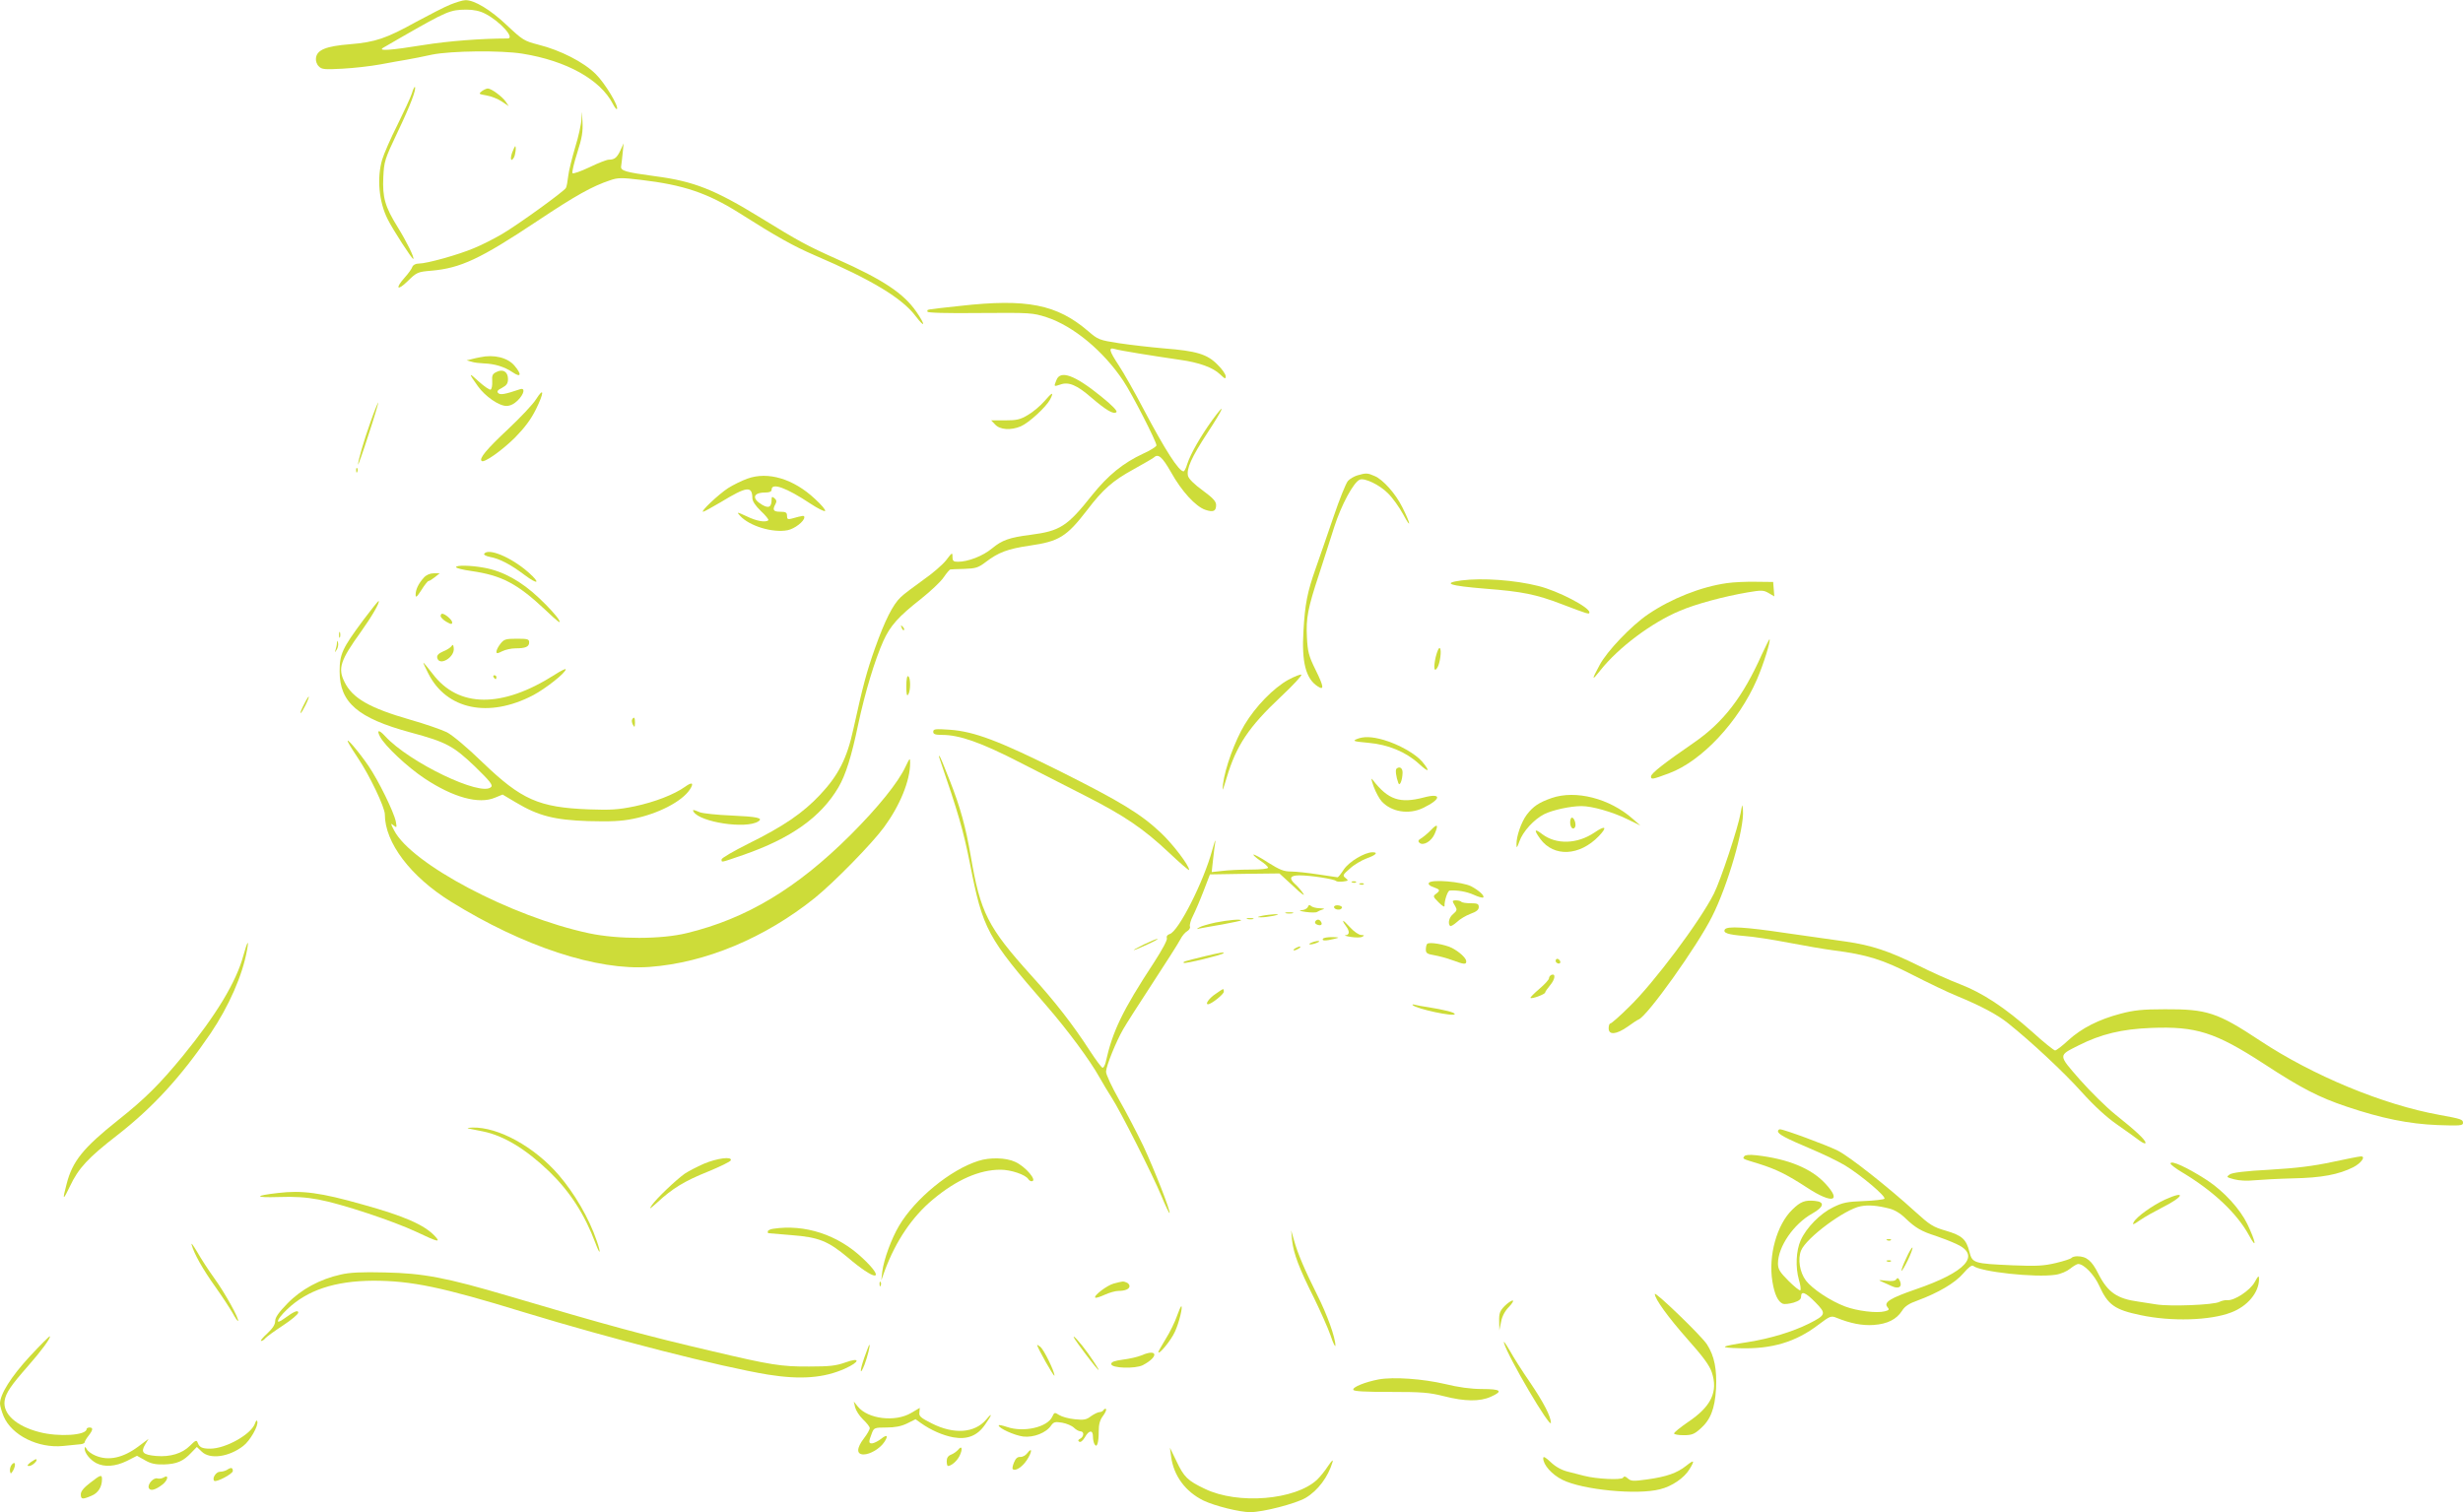 <?xml version="1.0" standalone="no"?>
<!DOCTYPE svg PUBLIC "-//W3C//DTD SVG 20010904//EN"
 "http://www.w3.org/TR/2001/REC-SVG-20010904/DTD/svg10.dtd">
<svg version="1.0" xmlns="http://www.w3.org/2000/svg"
 width="1280pt" height="786pt" viewBox="0 0 1280 786"
 preserveAspectRatio="xMidYMid meet">
<g transform="translate(0,786) scale(0.1,-0.1)"
fill="#cddc39" stroke="none">
<path d="M2340 7836 c-30 -12 -109 -53 -176 -89 -157 -87 -213 -106 -346 -117
-124 -10 -171 -29 -176 -72 -2 -14 4 -33 15 -43 15 -16 30 -17 123 -12 58 3
146 13 195 22 50 9 113 21 140 25 28 5 86 16 130 26 100 20 358 23 470 5 230
-37 405 -135 470 -261 9 -18 19 -30 21 -27 12 12 -62 135 -110 182 -62 62
-183 124 -299 153 -73 19 -81 24 -162 100 -85 81 -171 133 -217 131 -13 0 -48
-11 -78 -23z m181 -47 c77 -39 158 -129 117 -129 -135 0 -306 -13 -437 -34
-173 -28 -237 -32 -211 -15 8 5 51 30 95 55 239 137 254 143 338 144 39 0 71
-7 98 -21z"/>
<path d="M2140 7373 c-7 -21 -41 -94 -75 -163 -35 -69 -70 -150 -79 -180 -28
-95 -17 -220 29 -310 26 -53 128 -210 133 -206 6 7 -33 87 -81 165 -66 106
-80 155 -75 260 4 82 7 93 75 236 66 138 98 223 89 233 -2 2 -10 -14 -16 -35z"/>
<path d="M2504 7386 c-18 -14 -16 -15 24 -22 24 -4 60 -18 79 -31 l37 -25 -16
24 c-17 25 -74 68 -93 68 -6 0 -20 -6 -31 -14z"/>
<path d="M3022 7244 c-1 -28 -16 -96 -33 -150 -16 -55 -33 -121 -36 -149 -3
-27 -8 -55 -12 -62 -10 -18 -249 -191 -331 -239 -41 -24 -107 -58 -147 -74
-83 -35 -245 -80 -286 -80 -17 0 -30 -7 -34 -17 -3 -10 -21 -35 -40 -56 -51
-57 -39 -72 16 -18 47 46 52 48 123 54 151 13 254 61 547 256 204 136 289 183
382 214 40 14 60 14 160 2 221 -26 345 -68 509 -171 197 -125 283 -173 394
-221 296 -127 455 -223 525 -317 49 -64 52 -48 5 21 -67 98 -174 169 -414 276
-159 71 -200 94 -397 215 -239 147 -348 190 -548 216 -155 21 -181 28 -177 52
2 10 5 42 8 69 l5 50 -16 -35 c-18 -39 -31 -50 -61 -50 -11 0 -57 -18 -102
-40 -45 -21 -84 -35 -87 -30 -3 6 8 53 25 106 25 78 30 110 27 163 -3 59 -3
61 -5 15z"/>
<path d="M2662 7068 c-12 -34 -7 -52 8 -28 9 14 14 60 7 60 -1 0 -8 -14 -15
-32z"/>
<path d="M4990 6270 c-190 -21 -170 -17 -170 -30 0 -6 97 -9 273 -7 264 2 274
1 346 -22 140 -46 296 -176 399 -331 45 -67 172 -315 172 -335 0 -6 -31 -26
-69 -43 -105 -49 -182 -112 -265 -215 -130 -164 -167 -187 -321 -207 -109 -14
-147 -27 -200 -71 -47 -39 -124 -69 -177 -69 -23 0 -28 4 -28 26 0 24 -2 23
-33 -18 -18 -23 -72 -70 -120 -103 -47 -34 -100 -73 -116 -89 -41 -39 -82
-120 -134 -266 -43 -122 -61 -188 -112 -419 -33 -153 -78 -241 -173 -342 -89
-95 -190 -164 -374 -255 -76 -38 -138 -74 -138 -81 0 -17 -7 -18 112 23 249
86 404 197 495 351 38 65 68 160 103 328 35 164 86 334 131 434 36 79 78 126
194 217 50 40 104 90 119 113 16 23 31 41 35 41 3 1 36 2 73 3 58 2 72 6 110
35 67 51 114 69 230 86 152 22 191 46 298 185 83 109 133 152 240 211 52 29
99 56 105 61 24 23 44 6 91 -76 55 -99 128 -178 178 -195 42 -14 56 -7 56 25
0 19 -17 37 -70 76 -43 31 -72 60 -76 75 -9 37 18 97 101 224 86 131 100 169
24 65 -59 -82 -112 -174 -129 -227 -6 -21 -15 -38 -19 -38 -25 0 -96 111 -209
325 -46 88 -104 190 -128 226 -50 76 -55 95 -21 85 24 -8 200 -36 337 -56 102
-14 174 -40 212 -77 24 -23 28 -24 28 -9 0 10 -19 38 -43 61 -53 54 -109 71
-277 84 -69 6 -174 18 -234 27 -104 16 -110 19 -160 62 -163 140 -319 171
-666 132z"/>
<path d="M2495 6003 c-11 -2 -31 -6 -45 -10 l-25 -6 25 -7 c14 -5 43 -8 65 -9
56 -2 106 -17 149 -46 44 -30 49 -12 10 34 -35 42 -107 60 -179 44z"/>
<path d="M2579 5926 c-20 -10 -23 -18 -21 -48 1 -20 -2 -39 -8 -43 -5 -3 -33
16 -62 42 -54 50 -55 46 -4 -25 37 -52 109 -102 148 -102 19 0 40 10 59 29 33
33 40 67 12 58 -80 -27 -103 -31 -114 -20 -8 8 -3 16 20 27 24 13 31 23 31 46
0 38 -27 54 -61 36z"/>
<path d="M5490 5884 c-14 -35 -14 -34 20 -23 43 16 86 -2 161 -67 77 -66 117
-90 131 -76 6 6 -22 35 -79 81 -138 112 -213 139 -233 85z"/>
<path d="M2786 5785 c-15 -25 -81 -95 -146 -156 -112 -105 -151 -152 -137
-165 12 -12 104 53 173 121 50 51 82 93 109 147 43 87 44 120 1 53z"/>
<path d="M5427 5774 c-21 -24 -59 -56 -85 -71 -40 -24 -58 -28 -119 -28 l-72
0 21 -22 c25 -27 81 -31 133 -9 42 18 131 100 152 139 22 43 12 40 -30 -9z"/>
<path d="M1926 5668 c-37 -104 -66 -205 -65 -223 0 -5 25 64 54 155 30 90 52
166 51 168 -2 1 -20 -43 -40 -100z"/>
<path d="M1851 5414 c0 -11 3 -14 6 -6 3 7 2 16 -1 19 -3 4 -6 -2 -5 -13z"/>
<path d="M7054 5389 c-17 -5 -39 -18 -49 -29 -10 -11 -44 -95 -75 -187 -32
-93 -73 -213 -93 -269 -43 -122 -55 -183 -63 -323 -10 -162 12 -248 73 -288
36 -24 33 -2 -10 85 -36 73 -41 94 -45 169 -5 100 4 150 63 328 23 72 59 182
79 246 36 113 101 234 133 246 25 10 102 -27 145 -70 24 -23 60 -73 81 -112
43 -80 39 -50 -5 38 -35 71 -101 145 -145 163 -36 16 -45 16 -89 3z"/>
<path d="M3884 5372 c-28 -10 -73 -32 -100 -49 -49 -32 -146 -123 -130 -123 5
0 46 23 92 50 135 82 163 86 164 21 0 -16 16 -40 44 -67 25 -23 42 -45 39 -48
-13 -13 -61 -5 -112 20 -52 24 -54 24 -35 3 48 -53 169 -90 247 -75 36 7 87
46 87 67 0 11 -5 10 -67 -7 -19 -5 -23 -2 -23 15 0 17 -6 21 -35 21 -36 0 -42
9 -25 40 7 13 6 21 -5 30 -12 10 -15 9 -15 -6 0 -40 -15 -48 -49 -28 -56 33
-48 64 17 64 22 0 32 5 32 15 0 38 77 10 202 -73 38 -25 72 -42 76 -38 4 5
-20 33 -53 63 -111 104 -244 144 -351 105z"/>
<path d="M2516 4981 c-3 -5 11 -12 31 -16 49 -9 105 -38 177 -92 73 -55 88
-46 21 13 -89 78 -209 128 -229 95z"/>
<path d="M2370 4912 c0 -5 36 -14 79 -20 159 -23 239 -65 386 -203 66 -63 84
-76 69 -50 -10 18 -56 69 -102 112 -93 88 -187 140 -286 158 -71 13 -146 14
-146 3z"/>
<path d="M2203 4858 c-28 -31 -43 -62 -43 -89 0 -18 6 -13 30 24 16 26 33 47
37 47 5 0 19 9 33 20 l25 20 -31 0 c-19 0 -38 -8 -51 -22z"/>
<path d="M7595 4843 c-104 -14 -62 -28 125 -43 192 -15 262 -29 398 -81 134
-51 142 -54 142 -42 0 27 -164 112 -265 137 -123 31 -290 43 -400 29z"/>
<path d="M8975 4829 c-135 -19 -289 -80 -410 -162 -87 -59 -214 -192 -252
-264 -43 -79 -42 -86 5 -26 94 118 266 247 412 308 84 36 230 75 353 96 71 12
82 12 109 -4 l29 -17 -3 38 -3 37 -90 1 c-49 1 -117 -2 -150 -7z"/>
<path d="M1888 4637 c-109 -147 -123 -176 -123 -267 0 -162 95 -243 368 -317
186 -50 223 -70 336 -178 77 -75 94 -96 83 -106 -50 -52 -426 128 -551 265
-32 35 -45 33 -26 -3 24 -47 142 -158 231 -217 149 -99 283 -136 367 -100 l39
16 69 -41 c117 -70 200 -91 375 -97 117 -3 171 -1 235 12 130 26 253 90 294
152 23 35 12 41 -24 15 -57 -41 -159 -80 -262 -102 -87 -18 -126 -20 -239 -16
-260 10 -350 50 -552 244 -80 78 -157 142 -186 157 -27 13 -112 43 -190 65
-212 61 -301 112 -342 197 -35 70 -21 112 85 259 57 80 100 154 93 161 -2 2
-38 -43 -80 -99z"/>
<path d="M2290 4658 c0 -7 14 -21 30 -30 24 -14 30 -14 30 -3 0 13 -37 45 -52
45 -5 0 -8 -6 -8 -12z"/>
<path d="M4686 4597 c3 -10 9 -15 12 -12 3 3 0 11 -7 18 -10 9 -11 8 -5 -6z"/>
<path d="M1762 4560 c0 -14 2 -19 5 -12 2 6 2 18 0 25 -3 6 -5 1 -5 -13z"/>
<path d="M2601 4514 c-12 -15 -21 -33 -21 -41 0 -11 5 -11 30 2 16 8 47 15 69
15 52 0 71 8 71 31 0 17 -8 19 -64 19 -58 0 -67 -3 -85 -26z"/>
<path d="M9156 4458 c-99 -222 -200 -353 -354 -459 -151 -104 -222 -159 -222
-175 0 -17 7 -16 95 17 169 63 361 268 456 488 35 81 72 201 65 208 -1 2 -19
-34 -40 -79z"/>
<path d="M1751 4518 c0 -9 -4 -25 -7 -35 -5 -17 -5 -17 6 0 6 10 9 25 7 35 -4
15 -5 15 -6 0z"/>
<path d="M2346 4501 c-5 -7 -24 -20 -43 -27 -23 -10 -33 -20 -31 -32 9 -48 93
1 86 50 -2 17 -5 20 -12 9z"/>
<path d="M7461 4444 c-12 -55 -8 -82 9 -54 14 23 23 91 13 101 -5 5 -14 -15
-22 -47z"/>
<path d="M2200 4415 c0 -3 12 -28 26 -56 95 -188 314 -233 544 -113 65 34 170
117 170 135 0 5 -26 -8 -57 -28 -274 -175 -501 -173 -635 5 -27 35 -48 60 -48
57z"/>
<path d="M6696 4327 c-78 -43 -171 -139 -228 -234 -50 -83 -102 -226 -112
-308 -5 -44 -3 -40 19 33 50 167 115 264 281 420 64 60 112 112 107 115 -5 3
-35 -9 -67 -26z"/>
<path d="M2565 4340 c3 -5 8 -10 11 -10 2 0 4 5 4 10 0 6 -5 10 -11 10 -5 0
-7 -4 -4 -10z"/>
<path d="M4710 4293 c0 -41 3 -54 10 -43 13 20 13 87 0 95 -6 4 -10 -16 -10
-52z"/>
<path d="M1580 4199 c-12 -23 -20 -43 -18 -45 3 -2 14 17 26 41 27 56 20 60
-8 4z"/>
<path d="M3285 4120 c-3 -5 -1 -18 4 -27 9 -16 10 -14 11 10 0 28 -5 34 -15
17z"/>
<path d="M4850 4056 c0 -12 10 -16 47 -16 89 0 201 -39 403 -143 107 -55 263
-134 345 -176 198 -101 297 -168 428 -291 59 -56 107 -97 107 -92 0 23 -85
135 -148 194 -104 98 -210 162 -521 318 -321 160 -448 208 -576 217 -75 5 -85
4 -85 -11z"/>
<path d="M7050 4018 c-22 -10 -14 -12 61 -19 103 -9 195 -47 263 -109 52 -48
61 -42 17 11 -34 40 -121 90 -200 113 -63 18 -105 19 -141 4z"/>
<path d="M1810 4000 c7 -14 30 -50 50 -80 60 -89 140 -256 140 -293 0 -147
134 -324 344 -454 376 -233 759 -359 1031 -339 291 21 601 151 860 359 100 81
296 281 359 367 83 113 136 242 136 335 0 28 -2 26 -24 -20 -38 -82 -143 -212
-286 -355 -278 -277 -540 -435 -850 -510 -133 -33 -359 -33 -509 -1 -404 86
-924 361 -1013 535 -19 36 -19 39 -3 26 17 -14 18 -13 12 20 -10 49 -89 211
-142 289 -52 76 -125 161 -105 121z"/>
<path d="M4882 3920 c98 -286 124 -374 159 -550 67 -342 89 -382 397 -737 111
-128 227 -285 276 -373 17 -31 46 -78 63 -105 44 -67 211 -397 259 -512 21
-51 40 -91 42 -88 7 7 -79 226 -137 350 -32 66 -88 174 -126 240 -37 66 -68
131 -67 145 1 30 52 156 89 220 14 25 83 133 153 240 70 107 135 209 144 227
9 18 25 37 36 43 10 6 17 17 14 24 -3 8 4 33 16 56 12 24 37 82 55 129 l33 86
181 3 180 2 73 -67 c39 -38 63 -54 51 -38 -11 17 -30 39 -42 49 -34 31 -27 46
22 46 57 0 180 -19 190 -29 4 -4 21 -5 38 -3 27 4 28 5 12 18 -17 13 -15 17
22 49 21 20 61 43 87 53 48 17 63 32 31 32 -41 0 -122 -49 -149 -89 -15 -23
-29 -41 -33 -41 -3 0 -49 7 -101 15 -52 8 -116 15 -141 15 -37 0 -59 9 -118
46 -39 26 -74 44 -77 42 -2 -3 14 -17 36 -32 22 -14 40 -31 40 -36 0 -6 -38
-10 -92 -10 -51 0 -117 -3 -147 -7 l-54 -6 7 64 c4 35 9 78 12 94 2 17 -5 -3
-16 -43 -43 -161 -175 -423 -221 -437 -13 -4 -18 -12 -15 -22 4 -8 -25 -61
-67 -126 -165 -252 -215 -357 -251 -519 -4 -16 -11 -28 -16 -28 -5 0 -34 39
-66 88 -88 136 -182 257 -305 392 -226 251 -264 326 -314 620 -26 151 -55 256
-108 390 -27 69 -51 127 -54 130 -4 3 -4 -2 -1 -10z"/>
<path d="M7257 3864 c-6 -7 -2 -41 10 -74 7 -20 21 14 22 53 1 25 -16 36 -32
21z"/>
<path d="M7139 3771 c11 -30 30 -64 42 -77 51 -55 141 -69 214 -34 96 46 99
80 5 55 -125 -33 -186 -12 -265 90 -11 15 -10 6 4 -34z"/>
<path d="M8064 3712 c-66 -23 -96 -43 -129 -86 -29 -38 -55 -114 -54 -155 0
-22 3 -19 15 15 18 52 76 115 129 142 44 22 137 42 194 42 55 0 160 -30 236
-67 l70 -34 -40 35 c-120 106 -296 151 -421 108z"/>
<path d="M9046 3635 c-12 -73 -104 -351 -139 -420 -71 -142 -312 -464 -439
-587 -49 -49 -94 -88 -99 -88 -5 0 -9 -11 -9 -25 0 -36 39 -33 98 8 26 19 52
36 58 38 45 17 306 383 382 536 81 160 168 460 160 552 -3 35 -3 34 -12 -14z"/>
<path d="M3605 3640 c34 -54 271 -90 335 -50 29 18 -4 25 -138 31 -75 3 -150
11 -165 17 -35 15 -40 15 -32 2z"/>
<path d="M8160 3586 c0 -27 15 -42 25 -26 8 13 -3 50 -16 50 -5 0 -9 -11 -9
-24z"/>
<path d="M7435 3544 c-16 -17 -39 -35 -50 -42 -14 -8 -17 -14 -9 -22 19 -19
63 6 80 46 21 49 14 55 -21 18z"/>
<path d="M8287 3533 c-90 -61 -199 -64 -272 -9 -41 32 -45 23 -10 -25 70 -95
204 -89 304 15 46 48 35 58 -22 19z"/>
<path d="M7028 3273 c7 -3 16 -2 19 1 4 3 -2 6 -13 5 -11 0 -14 -3 -6 -6z"/>
<path d="M7426 3271 c-5 -7 4 -16 23 -22 36 -13 37 -17 14 -35 -17 -12 -16
-15 14 -45 17 -17 31 -26 30 -18 -1 27 16 79 27 80 38 3 87 -5 125 -22 24 -11
46 -17 49 -14 9 8 -21 36 -62 58 -48 24 -208 38 -220 18z"/>
<path d="M7068 3263 c7 -3 16 -2 19 1 4 3 -2 6 -13 5 -11 0 -14 -3 -6 -6z"/>
<path d="M7550 3175 c0 -3 6 -15 13 -26 10 -17 9 -23 -10 -39 -22 -17 -30 -49
-17 -63 4 -3 19 6 35 20 15 15 47 34 71 43 31 11 43 21 43 35 0 17 -7 20 -42
20 -22 0 -45 3 -49 8 -8 8 -44 10 -44 2z"/>
<path d="M6797 3146 c-4 -9 -19 -17 -34 -17 -16 -1 -6 -5 22 -9 28 -4 55 -4
60 0 6 4 19 10 30 13 12 3 6 5 -15 6 -20 0 -41 6 -47 12 -7 7 -12 6 -16 -5z"/>
<path d="M6934 3149 c-8 -13 25 -24 37 -12 7 7 3 12 -10 16 -12 3 -24 1 -27
-4z"/>
<path d="M6683 3113 c9 -2 25 -2 35 0 9 3 1 5 -18 5 -19 0 -27 -2 -17 -5z"/>
<path d="M6560 3100 c-27 -6 -29 -8 -10 -8 14 -1 43 3 65 7 33 7 35 9 10 9
-16 -1 -46 -4 -65 -8z"/>
<path d="M6483 3083 c9 -2 23 -2 30 0 6 3 -1 5 -18 5 -16 0 -22 -2 -12 -5z"/>
<path d="M6318 3065 c-37 -8 -75 -19 -85 -25 -17 -10 -16 -11 2 -6 11 2 64 12
118 21 53 10 97 19 97 21 0 8 -66 2 -132 -11z"/>
<path d="M6835 3070 c-3 -6 1 -13 10 -16 19 -8 30 0 20 15 -8 14 -22 14 -30 1z"/>
<path d="M6980 3073 c0 -5 7 -17 15 -27 20 -26 19 -46 -2 -47 -10 -1 2 -5 27
-9 25 -4 52 -4 60 1 12 7 11 8 -6 9 -12 0 -38 18 -58 40 -20 22 -36 37 -36 33z"/>
<path d="M8964 3029 c-11 -18 15 -27 100 -34 45 -3 149 -19 231 -35 83 -16
188 -34 235 -40 172 -22 255 -48 409 -127 80 -41 184 -91 231 -110 128 -53
210 -97 265 -141 118 -94 291 -255 383 -358 65 -72 129 -131 184 -169 45 -32
98 -69 116 -83 19 -14 32 -19 32 -12 0 15 -49 61 -158 148 -46 37 -128 118
-183 180 -114 131 -114 124 -7 178 117 59 225 85 378 91 233 9 332 -22 586
-187 194 -127 286 -174 429 -222 181 -61 323 -90 473 -96 115 -4 132 -3 132
11 0 18 -7 21 -123 42 -293 53 -657 204 -932 386 -222 147 -276 164 -495 163
-117 0 -161 -5 -229 -23 -115 -30 -204 -76 -272 -138 -31 -29 -62 -53 -69 -53
-6 0 -60 43 -118 96 -143 127 -258 203 -378 249 -55 21 -152 65 -216 97 -152
75 -243 105 -376 124 -59 8 -198 28 -310 44 -214 32 -306 37 -318 19z"/>
<path d="M6875 2980 c-7 -11 16 -11 60 0 28 7 28 8 -12 9 -23 0 -45 -3 -48 -9z"/>
<path d="M5945 2951 c-79 -39 -66 -39 16 -1 35 16 60 29 54 30 -5 0 -37 -13
-70 -29z"/>
<path d="M6815 2960 c-13 -5 -14 -9 -5 -9 8 0 24 4 35 9 13 5 14 9 5 9 -8 0
-24 -4 -35 -9z"/>
<path d="M1265 2894 c-37 -138 -142 -311 -315 -523 -120 -146 -196 -222 -336
-333 -181 -144 -238 -214 -268 -333 -23 -86 -19 -88 18 -10 44 93 94 147 245
264 186 145 331 303 485 529 95 141 167 303 190 435 11 59 1 43 -19 -29z"/>
<path d="M7417 2954 c-4 -4 -7 -17 -7 -30 0 -18 7 -23 43 -29 23 -4 66 -15 95
-26 62 -23 72 -23 72 -6 0 17 -36 50 -75 70 -36 18 -117 32 -128 21z"/>
<path d="M6730 2930 c-8 -5 -10 -10 -5 -10 6 0 17 5 25 10 8 5 11 10 5 10 -5
0 -17 -5 -25 -10z"/>
<path d="M6255 2888 c-102 -25 -109 -27 -103 -33 5 -6 198 41 206 50 8 8 -16
4 -103 -17z"/>
<path d="M8086 2872 c-3 -6 -1 -14 5 -17 15 -10 25 3 12 16 -7 7 -13 7 -17 1z"/>
<path d="M8063 2793 c-7 -3 -13 -11 -13 -18 0 -7 -23 -32 -50 -55 -28 -24 -49
-45 -46 -47 6 -7 76 19 76 28 0 4 12 21 26 38 26 31 30 62 7 54z"/>
<path d="M6319 2695 c-34 -22 -58 -55 -41 -55 17 0 82 52 82 65 0 19 1 19 -41
-10z"/>
<path d="M7341 2636 c19 -20 219 -63 219 -47 0 9 -52 22 -145 37 -22 3 -49 8
-60 11 -11 3 -17 3 -14 -1z"/>
<path d="M2435 1994 c11 -2 45 -9 75 -15 108 -22 222 -91 344 -208 108 -105
184 -222 241 -374 24 -65 30 -54 6 14 -39 115 -115 246 -197 341 -126 147
-315 251 -449 247 -22 -1 -31 -3 -20 -5z"/>
<path d="M9240 1980 c0 -15 37 -35 167 -90 67 -28 149 -68 182 -88 82 -50 215
-162 204 -173 -4 -4 -53 -10 -108 -12 -85 -3 -109 -8 -158 -32 -68 -33 -140
-107 -169 -172 -24 -54 -28 -139 -9 -206 8 -26 11 -50 7 -54 -3 -3 -31 19 -61
49 -46 46 -55 61 -55 91 0 86 81 205 178 259 62 35 67 61 13 66 -51 5 -74 -4
-116 -45 -81 -78 -126 -240 -104 -374 11 -67 29 -106 55 -116 9 -3 33 0 55 6
28 9 39 17 39 31 0 32 23 23 75 -30 57 -58 55 -65 -34 -110 -87 -43 -199 -77
-317 -96 -148 -23 -155 -29 -43 -32 166 -5 291 32 409 122 61 46 66 48 95 36
72 -29 132 -41 192 -37 72 5 119 29 148 74 14 23 37 38 80 53 108 40 195 91
238 141 27 32 45 45 52 39 37 -31 323 -62 428 -46 27 4 59 18 76 32 16 13 35
24 41 24 30 0 84 -56 110 -114 45 -99 80 -124 215 -152 160 -34 361 -28 470
14 85 32 144 103 145 172 0 22 -3 21 -23 -15 -24 -43 -106 -97 -142 -93 -11 1
-29 -3 -41 -9 -29 -16 -257 -25 -329 -13 -33 5 -73 11 -90 14 -112 15 -161 48
-210 145 -34 68 -61 91 -110 91 -13 0 -26 -4 -29 -8 -3 -5 -40 -17 -82 -27
-63 -15 -101 -17 -223 -12 -204 9 -211 11 -226 70 -17 66 -38 85 -123 110 -66
19 -83 30 -159 99 -138 126 -342 287 -402 317 -58 29 -280 111 -300 111 -6 0
-11 -4 -11 -10z m579 -402 c28 -7 59 -26 85 -52 49 -47 82 -67 156 -90 30 -10
79 -29 107 -42 130 -59 51 -146 -212 -236 -130 -45 -166 -67 -147 -91 12 -14
10 -17 -13 -23 -42 -11 -145 2 -206 25 -77 29 -170 91 -204 135 -32 43 -43
111 -25 156 28 67 228 215 310 230 40 8 86 4 149 -12z"/>
<path d="M9808 1413 c7 -3 16 -2 19 1 4 3 -2 6 -13 5 -11 0 -14 -3 -6 -6z"/>
<path d="M9906 1319 c-16 -33 -26 -62 -24 -64 2 -3 17 22 33 55 16 33 26 62
24 65 -3 3 -18 -22 -33 -56z"/>
<path d="M9808 1303 c7 -3 16 -2 19 1 4 3 -2 6 -13 5 -11 0 -14 -3 -6 -6z"/>
<path d="M9855 1211 c-5 -9 -22 -12 -54 -8 -39 5 -42 4 -21 -5 14 -6 37 -17
51 -23 36 -17 56 -4 43 26 -8 17 -13 19 -19 10z"/>
<path d="M9065 1850 c-9 -14 -14 -12 75 -39 92 -29 145 -55 254 -126 129 -84
180 -71 91 24 -73 78 -192 127 -357 146 -37 4 -58 2 -63 -5z"/>
<path d="M12120 1820 c-98 -21 -186 -32 -324 -40 -130 -7 -195 -15 -209 -25
-18 -13 -17 -14 24 -25 27 -7 67 -9 104 -5 33 3 124 8 201 10 151 3 238 20
314 58 42 22 67 58 38 56 -7 0 -74 -13 -148 -29z"/>
<path d="M3658 1811 c-36 -16 -81 -39 -100 -52 -46 -33 -146 -128 -171 -164
-16 -24 -10 -20 29 15 79 73 141 111 263 160 63 26 117 52 119 59 7 21 -71 11
-140 -18z"/>
<path d="M5085 1826 c-146 -46 -329 -196 -413 -338 -39 -66 -79 -174 -87 -238
l-5 -45 19 53 c57 152 142 278 249 367 123 103 242 155 351 155 55 0 131 -26
145 -49 4 -6 11 -11 17 -11 33 0 -31 77 -86 101 -47 22 -131 24 -190 5z"/>
<path d="M11280 1812 c0 -5 27 -26 61 -46 162 -97 285 -213 348 -329 42 -77
34 -31 -10 61 -38 78 -121 169 -207 226 -103 67 -192 108 -192 88z"/>
<path d="M1445 1659 c-125 -14 -124 -25 2 -21 84 3 144 -1 208 -13 119 -22
390 -112 511 -169 111 -53 127 -56 93 -20 -54 57 -157 103 -374 163 -218 62
-316 75 -440 60z"/>
<path d="M11252 1625 c-65 -30 -148 -89 -163 -117 -9 -17 -3 -15 33 10 23 16
75 45 114 65 114 57 127 92 16 42z"/>
<path d="M4018 1473 c-16 -2 -28 -9 -28 -14 0 -5 1 -9 3 -9 1 0 55 -5 120 -10
142 -11 190 -30 295 -118 64 -55 120 -92 137 -92 20 0 -5 37 -63 91 -128 121
-299 177 -464 152z"/>
<path d="M6715 1411 c8 -68 37 -145 114 -298 33 -68 72 -155 86 -195 13 -40
25 -63 25 -52 0 41 -42 159 -95 264 -64 128 -101 214 -120 283 l-15 52 5 -54z"/>
<path d="M996 1390 c13 -48 57 -126 124 -220 37 -52 77 -114 90 -137 13 -24
25 -41 27 -39 8 8 -67 144 -122 220 -31 43 -72 106 -91 140 -20 33 -32 50 -28
36z"/>
<path d="M1771 1235 c-109 -24 -206 -77 -277 -150 -46 -47 -64 -73 -64 -92 0
-18 -13 -38 -42 -65 -23 -21 -37 -38 -31 -38 6 0 16 6 22 14 7 8 48 38 91 66
44 29 80 59 80 67 0 16 -23 6 -72 -30 -51 -38 -42 -7 13 46 105 101 249 149
449 150 198 0 357 -33 780 -163 459 -140 1022 -284 1271 -325 169 -27 291 -18
400 31 80 36 81 61 2 32 -48 -17 -81 -21 -188 -21 -144 -1 -200 8 -505 80
-339 79 -546 135 -1055 286 -325 96 -445 119 -645 123 -119 3 -183 0 -229 -11z"/>
<path d="M4571 1184 c0 -11 3 -14 6 -6 3 7 2 16 -1 19 -3 4 -6 -2 -5 -13z"/>
<path d="M5787 1188 c-35 -10 -105 -63 -95 -73 3 -3 25 4 49 15 24 11 56 20
71 20 36 0 58 10 58 25 0 7 -7 16 -16 19 -18 7 -17 7 -67 -6z"/>
<path d="M8600 1134 c0 -26 71 -123 169 -234 82 -92 115 -137 127 -173 34
-101 -3 -178 -124 -259 -39 -27 -72 -53 -72 -59 0 -5 22 -9 50 -9 41 0 55 5
86 33 53 46 76 104 82 208 5 102 -8 170 -47 231 -27 43 -271 278 -271 262z"/>
<path d="M7819 1071 c-24 -25 -29 -37 -28 -78 l1 -48 9 44 c5 29 20 57 41 78
17 18 26 33 19 33 -7 0 -26 -13 -42 -29z"/>
<path d="M6116 1018 c-10 -29 -35 -81 -57 -116 -21 -35 -39 -66 -39 -69 0 -20
66 60 86 105 22 47 42 132 33 132 -3 0 -13 -24 -23 -52z"/>
<path d="M156 811 c-98 -106 -156 -198 -156 -247 0 -12 9 -42 19 -66 42 -99
180 -167 309 -154 37 4 77 8 90 9 12 1 22 6 22 10 0 5 9 20 20 34 24 31 25 43
5 43 -8 0 -15 -4 -15 -8 0 -33 -146 -42 -245 -16 -121 31 -191 95 -181 163 6
41 34 81 122 181 68 77 120 148 113 154 -2 2 -49 -45 -103 -103z"/>
<path d="M5585 900 c5 -8 31 -44 58 -80 83 -110 90 -107 11 6 -40 56 -91 112
-69 74z"/>
<path d="M7816 880 c20 -72 244 -453 244 -415 -1 33 -37 104 -109 210 -38 55
-85 129 -105 165 -21 36 -34 54 -30 40z"/>
<path d="M4492 804 c-25 -71 -24 -100 1 -37 15 40 31 103 25 103 -2 0 -13 -30
-26 -66z"/>
<path d="M5390 869 c0 -13 89 -171 90 -159 0 22 -54 133 -73 149 -10 7 -17 12
-17 10z"/>
<path d="M5932 815 c-19 -8 -62 -18 -95 -22 -45 -6 -62 -12 -62 -23 0 -22 124
-26 164 -6 84 44 78 88 -7 51z"/>
<path d="M7165 690 c-69 -13 -137 -40 -132 -54 3 -8 59 -11 193 -11 163 0 201
-3 277 -22 109 -28 188 -29 245 -3 65 29 53 40 -45 40 -59 0 -123 9 -193 26
-115 27 -267 38 -345 24z"/>
<path d="M4444 545 c4 -16 22 -45 41 -63 19 -18 35 -38 35 -45 0 -8 -13 -31
-30 -53 -39 -51 -40 -84 -2 -84 34 0 86 31 108 65 22 33 14 41 -17 16 -14 -11
-34 -21 -44 -23 -22 -3 -22 7 -3 55 10 25 14 27 74 27 45 0 77 6 108 21 l44
22 28 -20 c52 -37 114 -64 168 -74 73 -13 126 8 166 67 37 52 39 66 5 25 -60
-70 -167 -78 -282 -20 -58 29 -68 38 -65 57 l2 24 -46 -27 c-82 -48 -224 -31
-276 34 l-21 26 7 -30z"/>
<path d="M5735 531 c-3 -6 -13 -11 -21 -11 -8 0 -28 -10 -44 -21 -24 -19 -38
-21 -85 -16 -31 3 -67 13 -81 22 -23 15 -25 14 -35 -8 -25 -56 -150 -84 -236
-54 -24 8 -43 12 -43 8 0 -15 82 -52 128 -58 54 -6 119 19 145 58 13 18 21 20
57 14 23 -4 51 -16 61 -26 10 -10 26 -19 34 -19 20 0 19 -27 -1 -38 -12 -6
-13 -11 -5 -16 7 -4 18 5 29 23 21 38 42 40 42 4 0 -16 4 -34 9 -41 12 -20 21
9 21 69 0 35 6 58 22 79 12 16 19 32 16 36 -3 3 -9 1 -13 -5z"/>
<path d="M1326 463 c-18 -57 -152 -133 -234 -133 -42 0 -56 7 -65 32 -5 14
-11 12 -40 -17 -40 -40 -102 -59 -175 -53 -69 6 -82 19 -58 59 l18 30 -52 -39
c-80 -60 -156 -77 -224 -48 -19 8 -39 22 -45 33 -8 14 -10 15 -11 3 0 -23 28
-58 60 -75 43 -22 99 -18 159 11 l53 27 41 -23 c31 -18 55 -23 99 -22 66 2
100 16 142 61 l29 30 25 -24 c42 -42 141 -29 216 29 35 26 81 107 73 128 -2 8
-7 4 -11 -9z"/>
<path d="M4980 325 c-8 -9 -24 -21 -37 -26 -16 -6 -23 -17 -23 -34 0 -14 3
-25 6 -25 17 0 46 24 60 51 18 36 14 59 -6 34z"/>
<path d="M5339 307 c-9 -12 -25 -21 -37 -20 -14 1 -24 -8 -32 -28 -7 -16 -10
-32 -7 -35 13 -13 49 10 73 46 28 42 30 72 3 37z"/>
<path d="M6086 290 c13 -101 75 -184 169 -230 59 -28 188 -60 242 -60 67 0
236 44 288 74 64 38 117 109 140 186 4 16 -3 9 -23 -20 -16 -25 -42 -57 -58
-72 -113 -105 -410 -130 -582 -47 -89 42 -109 61 -148 144 l-34 70 6 -45z"/>
<path d="M8020 280 c0 -34 45 -85 100 -112 104 -52 389 -80 507 -49 62 15 126
59 153 104 29 47 25 52 -17 18 -48 -38 -102 -57 -204 -71 -71 -10 -83 -9 -99
5 -13 12 -20 13 -25 4 -9 -13 -138 -7 -203 10 -20 5 -59 15 -86 22 -31 8 -62
25 -87 49 -29 27 -39 32 -39 20z"/>
<path d="M160 260 c-19 -15 -21 -20 -9 -20 16 0 46 27 38 35 -2 2 -15 -5 -29
-15z"/>
<path d="M61 247 c-7 -9 -11 -24 -9 -34 3 -16 5 -15 17 5 15 29 10 50 -8 29z"/>
<path d="M1180 220 c-8 -5 -25 -10 -37 -10 -20 0 -42 -34 -30 -47 10 -10 97
36 97 51 0 18 -9 20 -30 6z"/>
<path d="M468 152 c-33 -25 -48 -44 -48 -59 0 -27 8 -28 55 -8 35 14 55 46 55
86 0 26 -7 24 -62 -19z"/>
<path d="M850 180 c-8 -5 -22 -7 -31 -5 -20 7 -53 -29 -46 -49 7 -18 35 -11
72 18 29 23 33 54 5 36z"/>
</g>
</svg>
